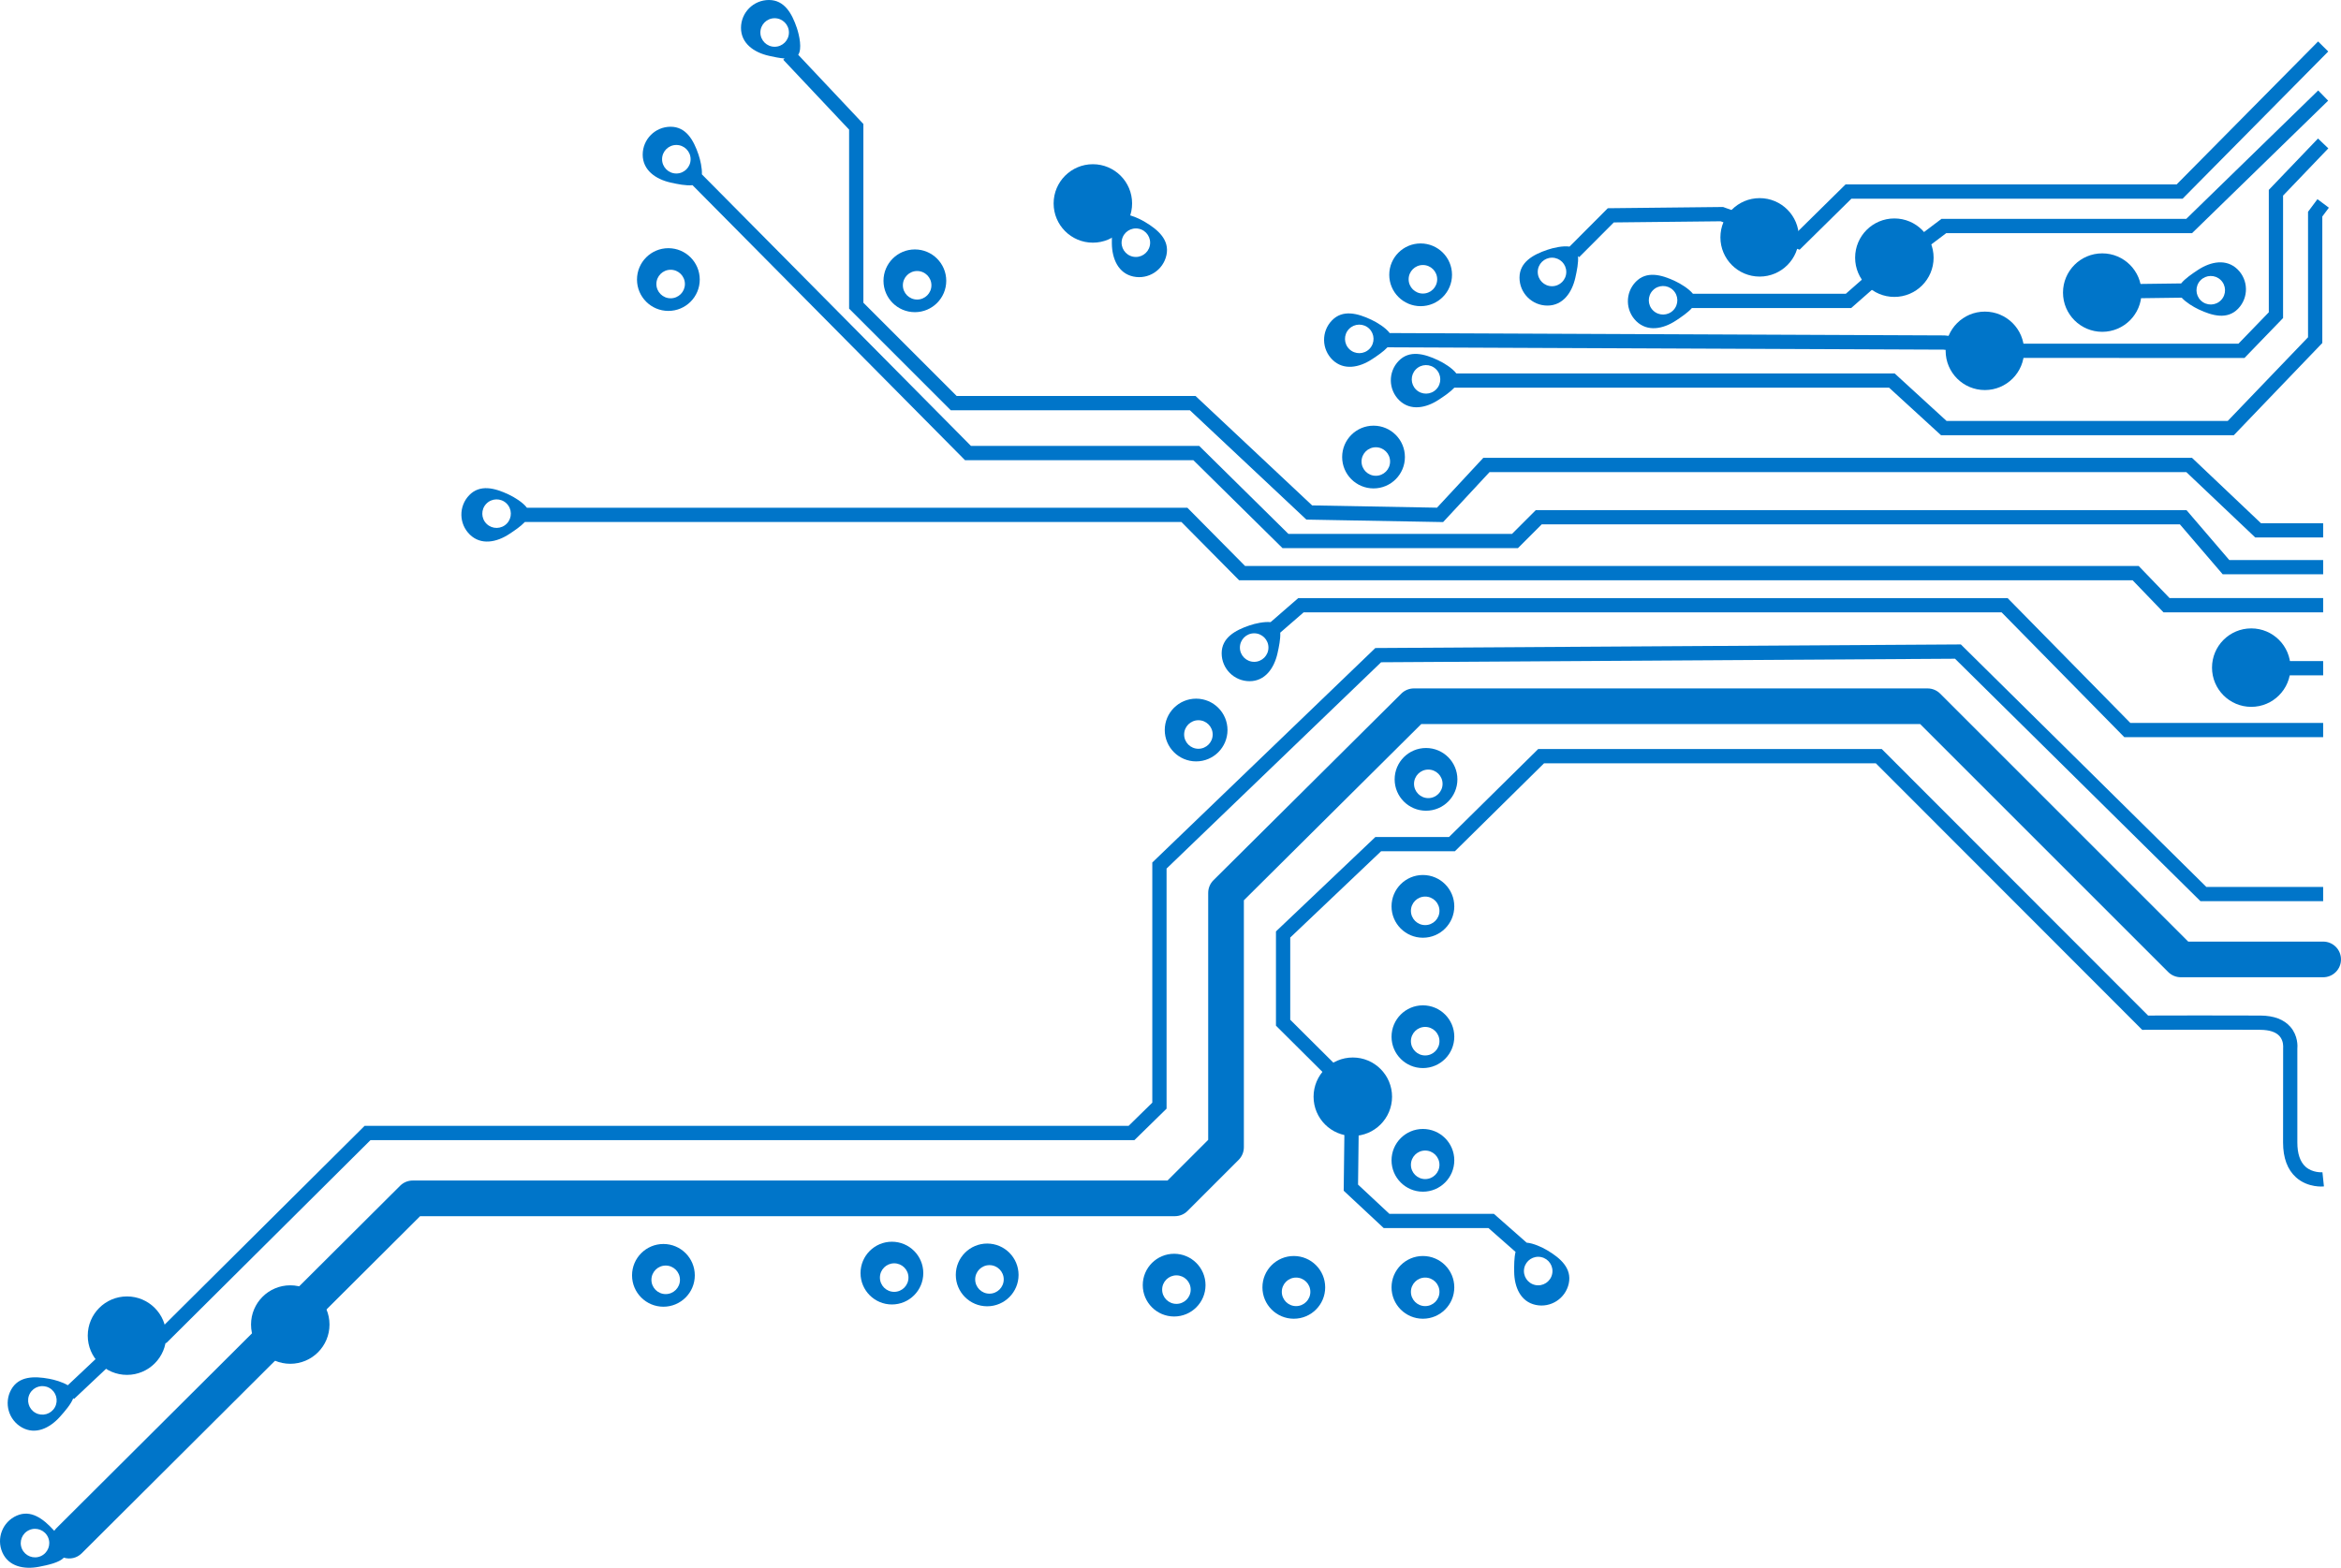 <!-- Generator: Adobe Illustrator 19.1.0, SVG Export Plug-In  -->
<svg version="1.1"
	 xmlns="http://www.w3.org/2000/svg" xmlns:xlink="http://www.w3.org/1999/xlink" xmlns:a="http://ns.adobe.com/AdobeSVGViewerExtensions/3.0/"
	 x="0px" y="0px" width="567.309px" height="380.04px" viewBox="0 0 567.309 380.04"
	 style="enable-background:new 0 0 567.309 380.04;" xml:space="preserve">
<style type="text/css">
	.st0{fill:#0075C9;}
</style>
<defs>
</defs>
<g>
	<path class="st0" d="M447.246,44.703l-12.01,11.836l-17.674-6.364l-27.932,0.301l-9.275,9.301c-1.604-0.24-3.898,0.273-5.357,0.768
		c-3.539,1.195-6.767,3.026-6.767,6.762c0,3.736,3.029,6.766,6.767,6.766c3.736,0,5.947-3.119,6.764-6.766
		c0.372-1.656,0.793-3.703,0.641-5.231l0.273,0.274l8.406-8.433l25.893-0.277l19.139,6.889l12.553-12.368h80.26l35.29-35.68
		l-2.458-2.432L527.48,44.703H447.246z M379.566,65.923c0,1.908-1.547,3.457-3.457,3.457c-1.911,0-3.457-1.549-3.457-3.457
		c0-1.912,1.546-3.457,3.457-3.457C378.02,62.466,379.566,64.011,379.566,65.923z"/>
	<path class="st0" d="M470.479,53.061L452.72,66.46l-5.416,4.756h-37.04c-1.014-1.25-2.95-2.424-4.304-3.064
		c-3.378-1.598-6.972-2.521-9.566,0.168c-2.595,2.686-2.52,6.969,0.165,9.566c2.689,2.594,6.446,1.885,9.566-0.168
		c1.311-0.863,2.898-1.935,3.883-3.045h38.6l6.295-5.535l16.734-12.618h59.575l32.981-32.116l-2.412-2.479l-31.975,31.135H470.479z
		 M405.51,75.194c-1.326,1.373-3.514,1.412-4.889,0.084c-1.375-1.326-1.412-3.514-0.084-4.889c1.325-1.375,3.516-1.412,4.889-0.084
		C406.797,71.632,406.836,73.819,405.51,75.194z"/>
	<path class="st0" d="M549.815,75.702l-7.361,7.615h-52.721l-18.488-2.008l-134.477-0.574c-0.972-1.309-3.021-2.557-4.431-3.225
		c-3.38-1.598-6.973-2.52-9.565,0.168c-2.598,2.686-2.523,6.969,0.166,9.566c2.688,2.594,6.445,1.885,9.564-0.168
		c1.25-0.822,2.746-1.834,3.736-2.887l134.723,0.566l18.49,2.008l54.471,0.01l9.35-9.674V47.416l10.965-11.451l-2.5-2.391
		l-11.922,12.453V75.702z M331.887,84.556c-1.326,1.371-3.514,1.41-4.889,0.084c-1.375-1.326-1.414-3.516-0.086-4.891
		c1.326-1.373,3.516-1.412,4.89-0.084C333.175,80.991,333.213,83.181,331.887,84.556z"/>
	<path class="st0" d="M559.322,81.757l-19.467,20.289H471.73l-12.585-11.525H352.923c-0.98-1.299-3.009-2.535-4.411-3.197
		c-3.377-1.6-6.97-2.521-9.565,0.166c-2.596,2.688-2.521,6.969,0.165,9.566c2.69,2.596,6.444,1.885,9.566-0.17
		c1.259-0.826,2.77-1.846,3.76-2.908h105.362l12.584,11.525h70.947l21.449-22.354V52.482l1.59-2.135l-2.769-2.066l-2.28,3.053
		V81.757z M348.063,94.364c-1.326,1.375-3.516,1.412-4.89,0.086c-1.37-1.326-1.411-3.516-0.083-4.889
		c1.326-1.375,3.514-1.414,4.889-0.086C349.353,90.802,349.391,92.989,348.063,94.364z"/>
	<path class="st0" d="M317.979,122.517l-28.252-26.521h-57.885L209.226,73.38V30.051l-15.79-16.77
		c0.961-1.387,0.303-4.637-0.334-6.518C191.905,3.227,190.073,0,186.339,0c-3.736,0-6.768,3.027-6.768,6.764
		s3.122,5.947,6.768,6.764c1.174,0.264,2.548,0.557,3.795,0.652l-0.32,0.301l15.955,16.94v43.393l24.642,24.639h57.949l28.225,26.5
		l33.135,0.6l11.25-12.115H529.82l16.711,15.85h16.455v-3.459H547.91l-16.712-15.85H359.463l-11.227,12.088L317.979,122.517z
		 M184.267,7.875c0-1.91,1.548-3.457,3.458-3.457c1.91,0,3.459,1.547,3.459,3.457c0,1.912-1.549,3.459-3.459,3.459
		C185.814,11.334,184.267,9.787,184.267,7.875z"/>
	<path class="st0" d="M372.178,123.657l-5.762,5.762h-54.19l-21.61-21.322h-55.312l-65.209-65.829
		c0.068-1.545-0.379-3.488-0.816-4.779c-1.195-3.537-3.027-6.766-6.763-6.766c-3.736,0-6.766,3.029-6.766,6.766
		c0,3.736,3.118,5.947,6.766,6.766c1.684,0.377,3.768,0.807,5.305,0.633l66.042,66.669h55.336l21.609,21.322h57.037l5.764-5.764
		h154.664l10.373,12.102h24.34v-3.457h-22.748l-10.374-12.102H372.178z M160.445,38.6c0-1.91,1.548-3.457,3.457-3.457
		s3.459,1.547,3.459,3.457c0,1.912-1.55,3.459-3.459,3.459S160.445,40.512,160.445,38.6z"/>
	<path class="st0" d="M301.724,137.2l-13.977-14.121H127.691c-0.978-1.301-3.014-2.541-4.417-3.205
		c-3.379-1.6-6.971-2.521-9.565,0.166c-2.595,2.689-2.521,6.969,0.166,9.566c2.686,2.596,6.445,1.887,9.565-0.168
		c1.256-0.826,2.761-1.844,3.753-2.902h159.109l13.977,14.123h216.527l7.492,7.779h38.688v-3.457H525.77l-7.49-7.781H301.724z
		 M122.825,126.915c-1.326,1.375-3.516,1.412-4.889,0.086c-1.375-1.324-1.414-3.514-0.084-4.889
		c1.326-1.375,3.514-1.414,4.889-0.086C124.112,123.354,124.152,125.542,122.825,126.915z"/>
	<rect x="553.272" y="160.251" class="st0" width="9.715" height="3.457"/>
	<path class="st0" d="M314.618,144.982l-6.708,5.828c-1.585-0.154-3.707,0.32-5.09,0.789c-3.541,1.195-6.766,3.025-6.766,6.764
		c0,3.734,3.029,6.764,6.766,6.764c3.735,0,5.947-3.119,6.766-6.764c0.353-1.572,0.753-3.502,0.663-5.002l5.663-4.922h169.15
		l29.738,30.256h48.185v-3.457H516.25l-29.737-30.256H314.618z M307.389,156.976c0,1.91-1.548,3.457-3.457,3.457
		c-1.91,0-3.459-1.547-3.459-3.457c0-1.912,1.549-3.459,3.459-3.459C305.841,153.517,307.389,155.064,307.389,156.976z"/>
	<path class="st0" d="M475.187,156.216l-141.204,0.867l-0.69,0.004l-54.049,51.99v58.213l-5.746,5.627H88.356L38.675,322.31
		l-9.771,1.727l-12.473,11.758c-1.314-0.789-3.193-1.326-4.512-1.568c-3.672-0.68-7.383-0.65-9.203,2.611
		c-1.818,3.264-0.648,7.383,2.615,9.203s6.713,0.172,9.203-2.613c1.193-1.334,2.662-3.023,3.213-4.488l0.184,0.191l12.59-11.869
		l9.821-1.732l49.437-49.152h185.13l7.793-7.631V210.55l51.992-50.014l139.078-0.855l59.484,58.777h29.729v-3.459h-28.31
		l-58.98-58.279L475.187,156.216z M13.292,341.147c-0.93,1.668-3.035,2.266-4.703,1.336c-1.668-0.932-2.266-3.033-1.338-4.705
		c0.934-1.668,3.035-2.266,4.705-1.334C13.625,337.374,14.222,339.479,13.292,341.147z"/>
	<path class="st0" d="M467.117,166.88H342.639c-1.141,0-2.238,0.449-3.049,1.256l-45.524,45.238
		c-0.817,0.812-1.276,1.914-1.276,3.066v59.871l-9.859,9.859H100.021c-1.145,0-2.242,0.453-3.053,1.262l-83.273,82.986
		c-0.209,0.207-0.391,0.432-0.549,0.668c-0.063-0.072-0.127-0.145-0.188-0.211c-2.52-2.756-5.494-4.975-8.916-3.467
		c-3.418,1.502-4.973,5.494-3.469,8.914c1.506,3.422,5.25,4.189,8.918,3.471c2.119-0.416,4.875-1,5.971-2.207
		c1.48,0.461,3.156,0.125,4.334-1.047l82.009-81.725h182.915c1.147,0,2.246-0.455,3.057-1.266l12.391-12.391
		c0.81-0.811,1.266-1.91,1.266-3.057v-59.863l42.985-42.717h120.906l60.111,60.109c0.81,0.811,1.909,1.266,3.056,1.266h34.494
		c2.389,0,4.322-1.936,4.322-4.322c0-2.387-1.934-4.322-4.322-4.322h-32.703l-60.11-60.107
		C469.361,167.335,468.264,166.88,467.117,166.88z M5.32,375.452c-0.769-1.75,0.023-3.789,1.773-4.559
		c1.748-0.769,3.789,0.023,4.557,1.772c0.767,1.75-0.025,3.789-1.773,4.56C8.128,377.995,6.089,377.2,5.32,375.452z"/>
	<path class="st0" d="M456.02,181.573h-83.26L351.148,202.9h-17.846l-24.09,22.883v22.846l14.996,14.926l1.707,1.494l-0.289,23.596
		l9.701,9.053h25.387l6.559,5.775c-0.346,1.424-0.349,3.287-0.332,4.824c0.043,3.734,1.555,7.246,5.211,8.025
		c3.653,0.777,7.244-1.557,8.022-5.209c0.778-3.654-1.997-6.119-5.21-8.025c-1.301-0.773-3.39-1.73-5-1.854l-7.946-6.996h-25.325
		l-7.588-7.08l0.287-23.658l-2.822-2.471l-13.898-13.836v-19.924l22.012-20.912h17.885l21.609-21.324h80.41l64.035,64.1l0.51,0.508
		l0.72-0.002c0.198,0,19.968-0.059,27.933,0c2.192,0.018,3.754,0.533,4.636,1.533c1.04,1.178,0.87,2.777,0.868,2.777l-0.017,23.002
		c0,3.738,1.057,6.586,3.144,8.459c2.877,2.58,6.6,2.211,6.756,2.193l-0.359-3.44c-0.024,0.004-2.402,0.205-4.111-1.35
		c-1.308-1.191-1.972-3.164-1.972-5.863v-22.666c0.067-0.674,0.173-3.215-1.668-5.346c-1.56-1.805-3.998-2.732-7.25-2.758
		c-7.118-0.055-23.607-0.012-27.249-0.002L456.02,181.573z M373.479,304.733c1.869,0.398,3.061,2.233,2.663,4.102
		c-0.397,1.867-2.233,3.061-4.101,2.662c-1.869-0.397-3.06-2.234-2.663-4.102C369.775,305.528,371.611,304.335,373.479,304.733z"/>
	<path class="st0" d="M532.813,74.999c3.377,1.598,6.969,2.521,9.564-0.17c2.595-2.686,2.521-6.967-0.166-9.564
		c-2.689-2.594-6.443-1.885-9.566,0.168c-1.4,0.922-3.113,2.082-4.073,3.271l-11.265,0.146l0.045,3.457l11.35-0.148
		C529.754,73.323,531.541,74.397,532.813,74.999z M533.262,67.954c1.325-1.371,3.516-1.41,4.889-0.084
		c1.375,1.328,1.412,3.516,0.086,4.891c-1.328,1.373-3.517,1.41-4.891,0.084C531.974,71.519,531.935,69.329,533.262,67.954z"/>
	<path class="st0" d="M269.443,59.012c0.043,3.735,1.557,7.246,5.209,8.024c3.654,0.777,7.246-1.555,8.023-5.21
		c0.779-3.652-1.996-6.117-5.209-8.024c-1.805-1.072-5.127-2.518-6.578-1.574C269.436,53.171,269.416,56.526,269.443,59.012z
		 M275.98,55.45c1.87,0.396,3.061,2.232,2.664,4.102c-0.398,1.867-2.236,3.059-4.103,2.661c-1.867-0.397-3.059-2.233-2.66-4.1
		C272.277,56.245,274.112,55.051,275.98,55.45z"/>
	<path class="st0" d="M161.97,60.161c-4.197,0-7.604,3.405-7.604,7.604c0,4.197,3.406,7.602,7.604,7.602
		c4.201,0,7.606-3.404,7.606-7.602C169.576,63.565,166.171,60.161,161.97,60.161z M162.522,72.308c-1.908,0-3.457-1.547-3.457-3.457
		c0-1.912,1.549-3.459,3.457-3.459c1.91,0,3.457,1.547,3.457,3.459C165.98,70.761,164.433,72.308,162.522,72.308z"/>
	<path class="st0" d="M289.865,184.567c4.2,0,7.605-3.404,7.605-7.602c0-4.201-3.405-7.605-7.605-7.605
		c-4.199,0-7.603,3.404-7.603,7.605C282.263,181.163,285.666,184.567,289.865,184.567z M290.418,174.591
		c1.908,0,3.459,1.549,3.459,3.459c0,1.91-1.551,3.457-3.459,3.457c-1.91,0-3.459-1.547-3.459-3.457
		C286.959,176.14,288.508,174.591,290.418,174.591z"/>
	<path class="st0" d="M345.576,181.321c-4.199,0-7.604,3.404-7.604,7.602c0,4.199,3.405,7.604,7.604,7.604
		c4.201,0,7.605-3.404,7.605-7.604C353.182,184.726,349.777,181.321,345.576,181.321z M346.127,193.468
		c-1.909,0-3.457-1.547-3.457-3.459c0-1.91,1.548-3.457,3.457-3.457c1.91,0,3.459,1.547,3.459,3.457
		C349.586,191.921,348.037,193.468,346.127,193.468z"/>
	<path class="st0" d="M344.82,212.107c-4.197,0-7.602,3.404-7.602,7.604c0,4.197,3.404,7.602,7.602,7.602
		c4.203,0,7.606-3.404,7.606-7.602C352.427,215.511,349.023,212.107,344.82,212.107z M345.373,224.253
		c-1.908,0-3.457-1.547-3.457-3.457c0-1.912,1.549-3.459,3.457-3.459c1.912,0,3.459,1.547,3.459,3.459
		C348.832,222.706,347.285,224.253,345.373,224.253z"/>
	<path class="st0" d="M352.427,251.306c0-4.199-3.403-7.604-7.606-7.604c-4.197,0-7.602,3.404-7.602,7.604
		c0,4.199,3.404,7.604,7.602,7.604C349.023,258.909,352.427,255.505,352.427,251.306z M341.916,252.392
		c0-1.91,1.549-3.457,3.457-3.457c1.912,0,3.459,1.547,3.459,3.457c0,1.91-1.547,3.457-3.459,3.457
		C343.465,255.849,341.916,254.302,341.916,252.392z"/>
	<path class="st0" d="M352.427,281.272c0-4.199-3.403-7.603-7.606-7.603c-4.197,0-7.602,3.404-7.602,7.603
		c0,4.199,3.404,7.604,7.602,7.604C349.023,288.876,352.427,285.472,352.427,281.272z M341.916,282.36
		c0-1.912,1.549-3.459,3.457-3.459c1.912,0,3.459,1.547,3.459,3.459c0,1.908-1.547,3.457-3.459,3.457
		C343.465,285.817,341.916,284.269,341.916,282.36z"/>
	<path class="st0" d="M337.219,312.069c0,4.197,3.404,7.602,7.602,7.602c4.203,0,7.606-3.404,7.606-7.602
		c0-4.199-3.403-7.603-7.606-7.603C340.623,304.466,337.219,307.87,337.219,312.069z M348.832,313.155
		c0,1.91-1.547,3.457-3.459,3.457c-1.908,0-3.457-1.547-3.457-3.457c0-1.912,1.549-3.459,3.457-3.459
		C347.285,309.696,348.832,311.243,348.832,313.155z"/>
	<path class="st0" d="M305.932,312.069c0,4.197,3.403,7.602,7.603,7.602c4.201,0,7.605-3.404,7.605-7.602
		c0-4.199-3.404-7.603-7.605-7.603C309.335,304.466,305.932,307.87,305.932,312.069z M317.545,313.155
		c0,1.91-1.547,3.457-3.459,3.457c-1.908,0-3.457-1.547-3.457-3.457c0-1.912,1.549-3.459,3.457-3.459
		C315.998,309.696,317.545,311.243,317.545,313.155z"/>
	<path class="st0" d="M239.228,301.448c-4.198,0-7.604,3.404-7.604,7.603c0,4.201,3.406,7.604,7.604,7.604
		c4.201,0,7.607-3.402,7.607-7.604C246.834,304.853,243.429,301.448,239.228,301.448z M239.779,313.595
		c-1.908,0-3.457-1.549-3.457-3.457c0-1.91,1.549-3.459,3.457-3.459c1.91,0,3.461,1.549,3.461,3.459
		C243.24,312.046,241.689,313.595,239.779,313.595z"/>
	<path class="st0" d="M284.537,319.13c4.2,0,7.605-3.402,7.605-7.604c0-4.197-3.405-7.602-7.605-7.602
		c-4.199,0-7.605,3.404-7.605,7.602C276.932,315.728,280.338,319.13,284.537,319.13z M281.631,312.614
		c0-1.912,1.549-3.457,3.458-3.457c1.909,0,3.46,1.545,3.46,3.457c0,1.908-1.551,3.457-3.46,3.457
		C283.18,316.071,281.631,314.522,281.631,312.614z"/>
	<path class="st0" d="M208.537,308.61c0,4.199,3.406,7.605,7.605,7.605c4.199,0,7.606-3.406,7.606-7.605
		c0-4.197-3.406-7.605-7.606-7.605C211.943,301.005,208.537,304.413,208.537,308.61z M220.154,309.696
		c0,1.912-1.551,3.459-3.461,3.459c-1.909,0-3.457-1.547-3.457-3.459c0-1.912,1.548-3.457,3.457-3.457
		C218.604,306.239,220.154,307.784,220.154,309.696z"/>
	<path class="st0" d="M160.769,316.759c4.201,0,7.607-3.404,7.607-7.603c0-4.199-3.405-7.604-7.607-7.604
		c-4.198,0-7.601,3.404-7.601,7.604C153.167,313.354,156.57,316.759,160.769,316.759z M161.321,306.782
		c1.908,0,3.457,1.549,3.457,3.457c0,1.912-1.549,3.459-3.457,3.459c-1.911,0-3.457-1.547-3.457-3.459
		C157.864,308.331,159.41,306.782,161.321,306.782z"/>
	<path class="st0" d="M351.875,66.616c0-4.199-3.404-7.604-7.605-7.604s-7.604,3.405-7.604,7.604c0,4.199,3.404,7.601,7.604,7.601
		S351.875,70.815,351.875,66.616z M341.363,67.702c0-1.912,1.551-3.459,3.457-3.459c1.912,0,3.462,1.547,3.462,3.459
		c0,1.91-1.55,3.457-3.462,3.457C342.914,71.159,341.363,69.612,341.363,67.702z"/>
	<path class="st0" d="M332.857,103.187c-4.201,0-7.605,3.402-7.605,7.602c0,4.201,3.404,7.605,7.605,7.605
		c4.201,0,7.604-3.404,7.604-7.605C340.462,106.589,337.059,103.187,332.857,103.187z M336.867,111.876
		c0,1.91-1.549,3.457-3.46,3.457c-1.907,0-3.458-1.547-3.458-3.457c0-1.91,1.551-3.457,3.458-3.457
		C335.318,108.419,336.867,109.966,336.867,111.876z"/>
	<path class="st0" d="M229.311,68.069c0-4.201-3.404-7.604-7.605-7.604c-4.199,0-7.604,3.403-7.604,7.604
		c0,4.199,3.404,7.602,7.604,7.602C225.906,75.671,229.311,72.269,229.311,68.069z M218.799,69.153c0-1.908,1.549-3.457,3.458-3.457
		c1.909,0,3.459,1.549,3.459,3.457c0,1.912-1.55,3.459-3.459,3.459C220.348,72.612,218.799,71.065,218.799,69.153z"/>
	<g>
		<path class="st0" d="M459.073,71.974c-5.252,0-9.509-4.258-9.509-9.508c0-5.256,4.257-9.511,9.509-9.511
			c5.253,0,9.509,4.254,9.509,9.511C468.582,67.716,464.326,71.974,459.073,71.974"/>
		<path class="st0" d="M426.426,67.046c-5.251,0-9.509-4.258-9.509-9.508c0-5.254,4.258-9.51,9.509-9.51
			c5.252,0,9.509,4.256,9.509,9.51C435.935,62.788,431.678,67.046,426.426,67.046"/>
		<path class="st0" d="M481.007,94.554c-5.253,0-9.509-4.256-9.509-9.51c0-5.25,4.256-9.508,9.509-9.508s9.509,4.258,9.509,9.508
			C490.516,90.298,486.26,94.554,481.007,94.554"/>
		<path class="st0" d="M70.343,330.593c-5.256,0-9.509-4.258-9.509-9.51c0-5.252,4.253-9.51,9.509-9.51
			c5.25,0,9.508,4.258,9.508,9.51C79.851,326.335,75.593,330.593,70.343,330.593"/>
		<path class="st0" d="M30.773,333.284c-5.254,0-9.508-4.258-9.508-9.51c0-5.252,4.254-9.508,9.508-9.508
			c5.252,0,9.509,4.256,9.509,9.508C40.282,329.026,36.025,333.284,30.773,333.284"/>
		<path class="st0" d="M545.562,171.347c-5.253,0-9.51-4.26-9.51-9.51c0-5.254,4.257-9.508,9.51-9.508
			c5.25,0,9.509,4.254,9.509,9.508C555.07,167.087,550.812,171.347,545.562,171.347"/>
		<path class="st0" d="M327.834,275.366c-5.252,0-9.508-4.256-9.508-9.51c0-5.252,4.256-9.508,9.508-9.508
			c5.253,0,9.51,4.256,9.51,9.508C337.344,271.11,333.087,275.366,327.834,275.366"/>
		<path class="st0" d="M509.451,80.435c-5.254,0-9.51-4.256-9.51-9.508c0-5.254,4.256-9.51,9.51-9.51
			c5.252,0,9.508,4.256,9.508,9.51C518.959,76.179,514.703,80.435,509.451,80.435"/>
		<path class="st0" d="M264.841,58.825c-5.255,0-9.509-4.258-9.509-9.51s4.254-9.508,9.509-9.508c5.25,0,9.509,4.256,9.509,9.508
			S270.091,58.825,264.841,58.825"/>
	</g>
</g>
</svg>